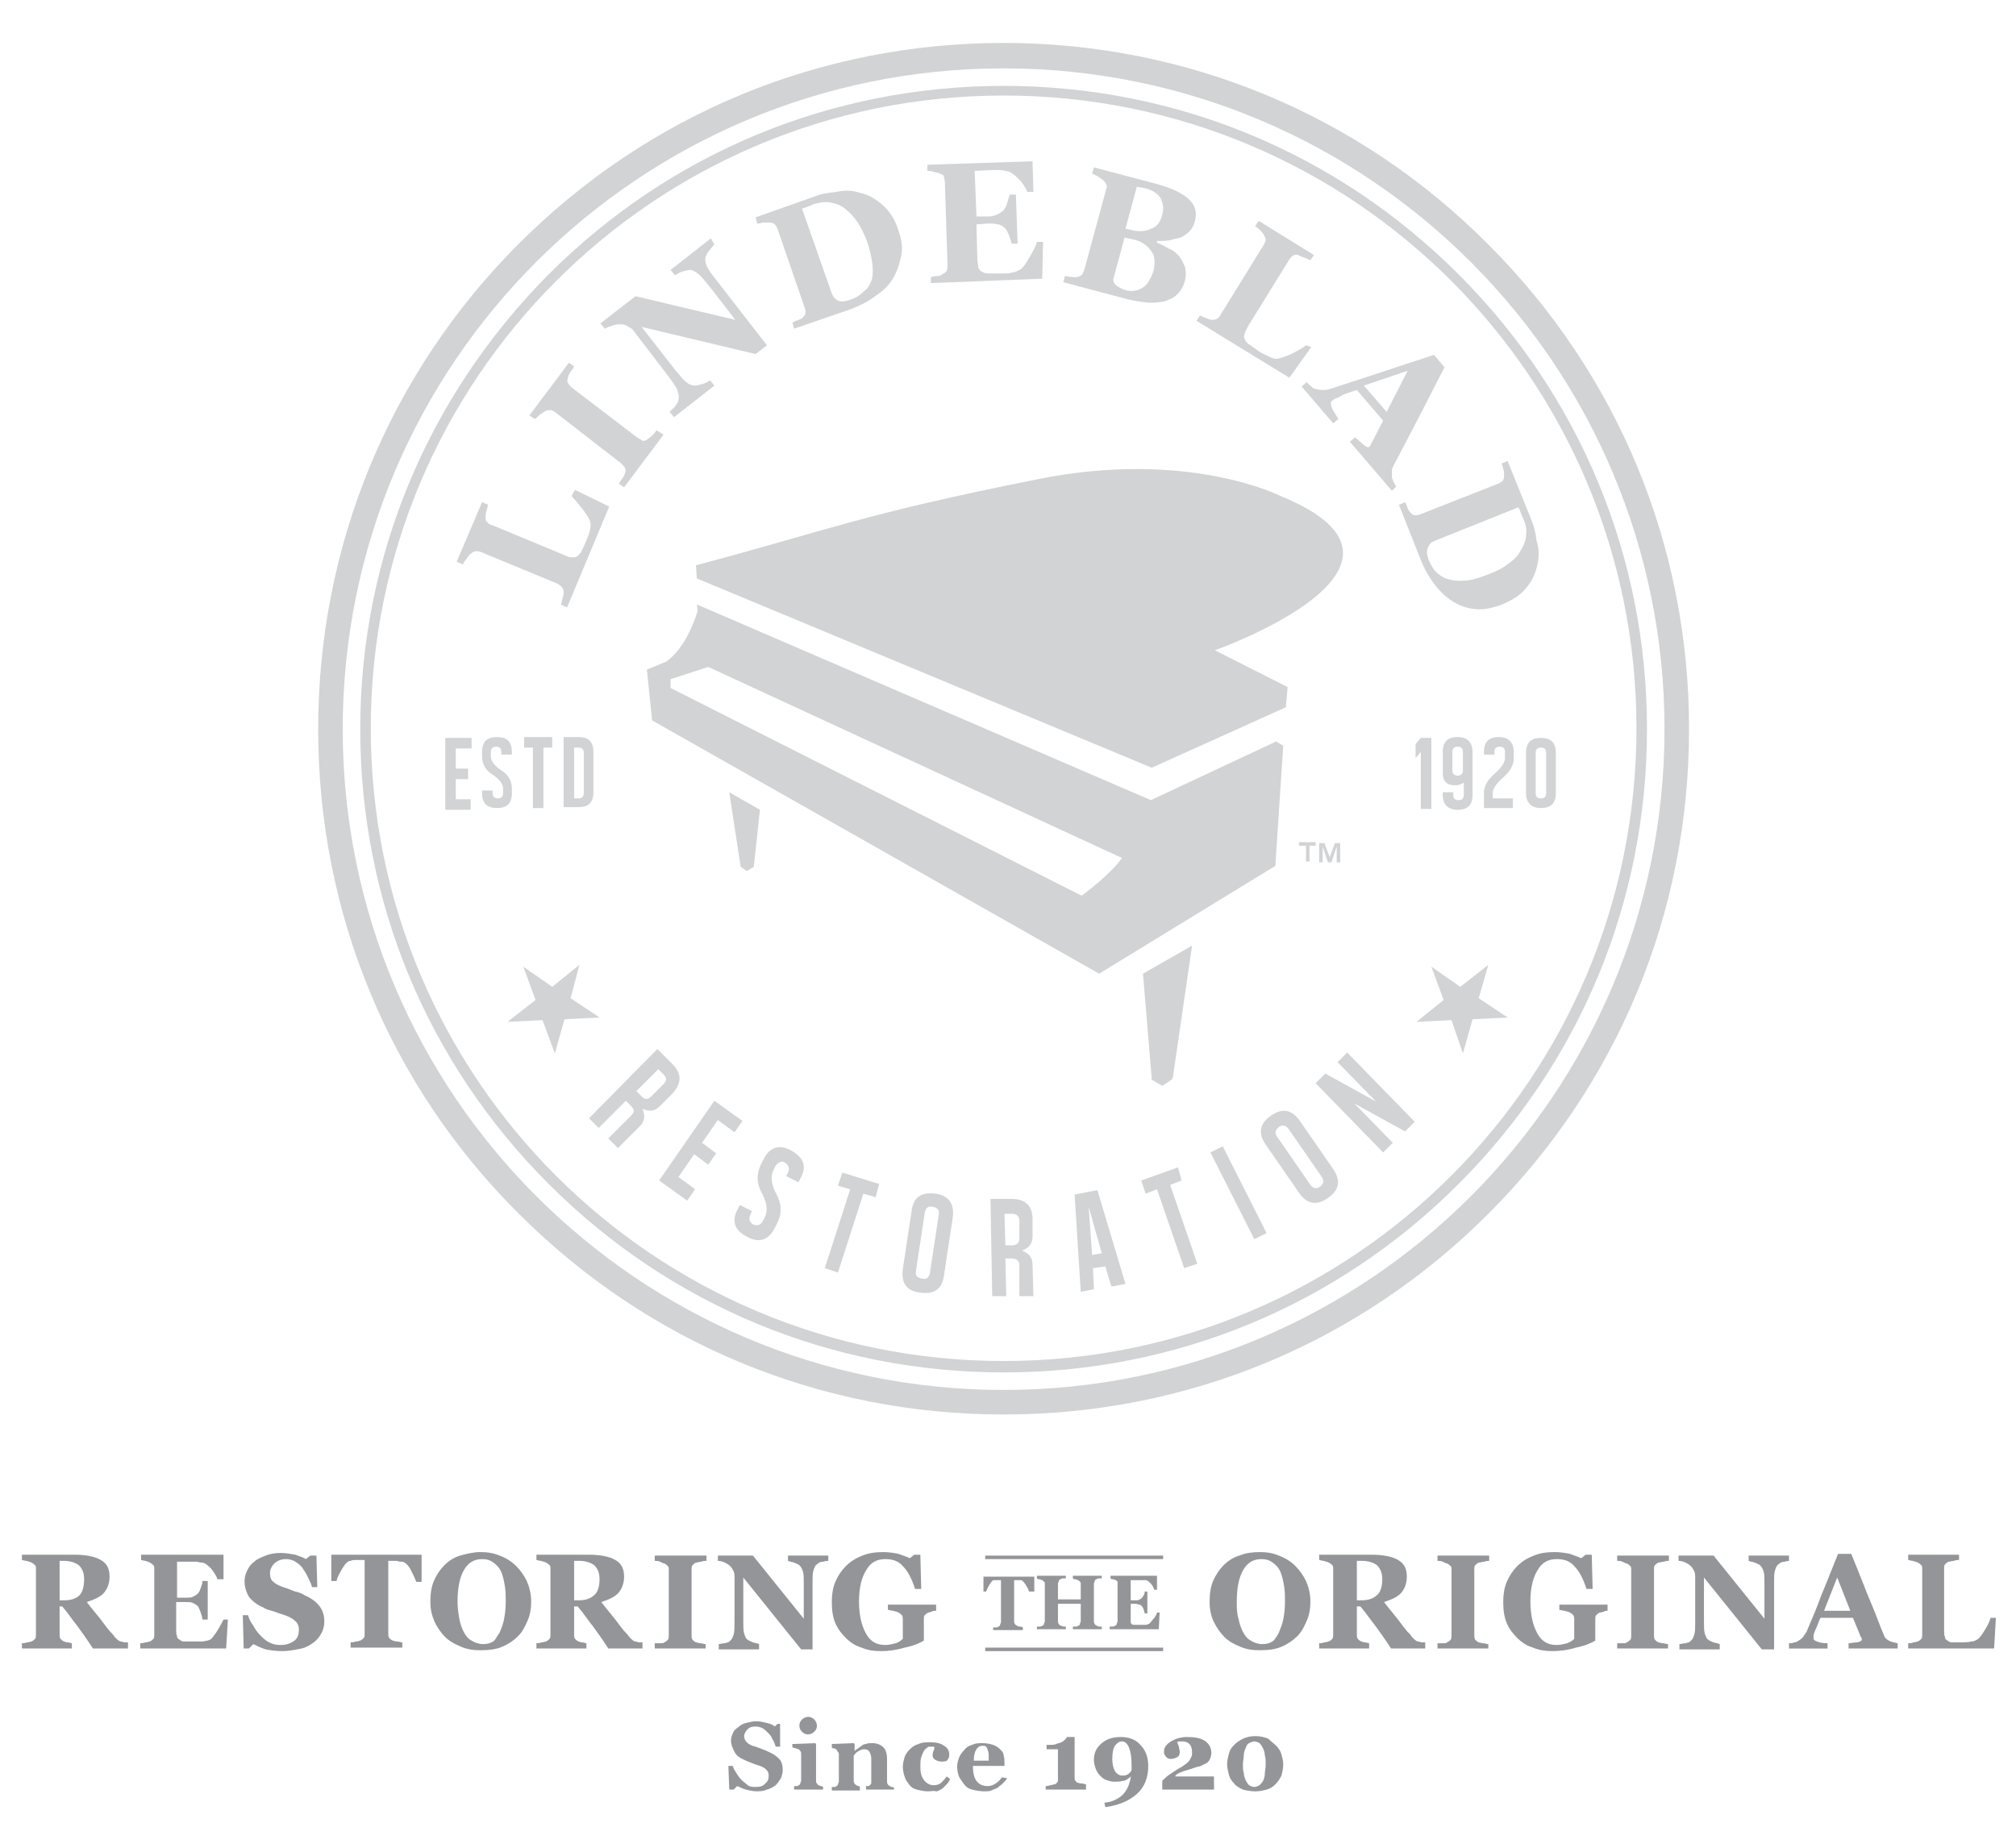 <?xml version="1.0" encoding="utf-8"?>
<!-- Generator: Adobe Illustrator 16.0.0, SVG Export Plug-In . SVG Version: 6.00 Build 0)  -->
<!DOCTYPE svg PUBLIC "-//W3C//DTD SVG 1.1//EN" "http://www.w3.org/Graphics/SVG/1.1/DTD/svg11.dtd">
<svg version="1.1" id="Layer_1" xmlns="http://www.w3.org/2000/svg" xmlns:xlink="http://www.w3.org/1999/xlink" x="0px" y="0px"
	 width="230px" height="208px" viewBox="0 0 230 208" style="enable-background:new 0 0 230 208;" xml:space="preserve">
<style type="text/css">
<![CDATA[
	.st0{fill:#939598;}
	.st1{fill:#D1D3D4;}
	.st2{fill-rule:evenodd;clip-rule:evenodd;fill:#D1D3D4;}
]]>
</style>
<g>
	<g>
		<g>
			<path class="st0" d="M86.4,204.4c-0.5,0-0.9-0.1-1.3-0.2c-0.4-0.1-0.7-0.3-1-0.4l-0.4,0.4h-0.5l-0.1-2.7h0.5
				c0.1,0.3,0.2,0.5,0.4,0.8c0.2,0.3,0.3,0.5,0.6,0.8c0.2,0.2,0.5,0.4,0.7,0.6c0.3,0.2,0.6,0.2,0.9,0.2c0.5,0,0.9-0.1,1.1-0.4
				c0.3-0.2,0.4-0.5,0.4-0.9c0-0.3-0.1-0.5-0.3-0.7c-0.2-0.2-0.6-0.4-1-0.5c-0.3-0.1-0.6-0.2-0.8-0.3c-0.3-0.1-0.5-0.2-0.7-0.3
				c-0.5-0.2-0.9-0.5-1.1-0.9c-0.2-0.4-0.4-0.8-0.4-1.3c0-0.3,0.1-0.6,0.2-0.8c0.1-0.3,0.3-0.5,0.6-0.7c0.2-0.2,0.5-0.4,0.9-0.5
				c0.4-0.1,0.8-0.2,1.2-0.2c0.4,0,0.8,0.1,1.2,0.2c0.4,0.1,0.7,0.2,0.9,0.4l0.3-0.3H89l0,2.6h-0.5c-0.1-0.3-0.2-0.6-0.4-0.9
				c-0.1-0.3-0.3-0.5-0.5-0.7c-0.2-0.2-0.4-0.4-0.6-0.5c-0.2-0.1-0.5-0.2-0.8-0.2c-0.4,0-0.7,0.1-0.9,0.3c-0.2,0.2-0.4,0.5-0.4,0.8
				c0,0.3,0.1,0.5,0.3,0.7c0.2,0.2,0.5,0.4,1,0.5c0.3,0.1,0.5,0.2,0.8,0.3c0.3,0.1,0.5,0.2,0.7,0.3c0.5,0.2,0.9,0.5,1.2,0.8
				c0.3,0.3,0.4,0.8,0.4,1.3c0,0.3-0.1,0.6-0.2,0.9c-0.2,0.3-0.4,0.6-0.6,0.8c-0.3,0.2-0.6,0.4-1,0.5
				C87.3,204.3,86.9,204.4,86.4,204.4z"/>
			<path class="st0" d="M94,204.2h-3.4v-0.4c0.1,0,0.2,0,0.3,0c0.1,0,0.2,0,0.2-0.1c0.1,0,0.2-0.1,0.2-0.2c0-0.1,0.1-0.2,0.1-0.3
				v-3.1c0-0.1,0-0.2-0.1-0.3c-0.1-0.1-0.1-0.2-0.2-0.2c-0.1,0-0.2-0.1-0.3-0.1c-0.1,0-0.2-0.1-0.4-0.1V199l2.6-0.1l0.1,0.1v4.2
				c0,0.1,0,0.2,0.1,0.3c0.1,0.1,0.1,0.2,0.2,0.2c0.1,0,0.1,0.1,0.2,0.1c0.1,0,0.2,0,0.3,0.1V204.2z M93.2,196.9
				c0,0.3-0.1,0.5-0.3,0.7c-0.2,0.2-0.5,0.3-0.7,0.3c-0.3,0-0.5-0.1-0.7-0.3c-0.2-0.2-0.3-0.4-0.3-0.7c0-0.3,0.1-0.5,0.3-0.7
				c0.2-0.2,0.5-0.3,0.7-0.3c0.3,0,0.5,0.1,0.7,0.3C93.1,196.4,93.2,196.7,93.2,196.9z"/>
			<path class="st0" d="M102,204.2h-3.2v-0.4c0.1,0,0.1,0,0.2,0c0.1,0,0.2,0,0.2-0.1c0.1,0,0.1-0.1,0.2-0.2c0-0.1,0-0.2,0-0.3v-2.5
				c0-0.4-0.1-0.6-0.2-0.8c-0.1-0.2-0.3-0.3-0.6-0.3c-0.1,0-0.3,0-0.4,0.1c-0.1,0-0.2,0.1-0.4,0.2c-0.1,0.1-0.2,0.1-0.2,0.2
				c-0.1,0.1-0.1,0.1-0.2,0.2v2.9c0,0.1,0,0.2,0.1,0.3c0,0.1,0.1,0.1,0.2,0.2c0.1,0,0.1,0.1,0.2,0.1c0.1,0,0.2,0,0.2,0.1v0.4h-3.2
				v-0.4c0.1,0,0.2,0,0.3,0c0.1,0,0.2,0,0.2-0.1c0.1,0,0.2-0.1,0.2-0.2c0-0.1,0.1-0.2,0.1-0.3v-3.1c0-0.1,0-0.2-0.1-0.3
				c-0.1-0.1-0.1-0.2-0.2-0.3c-0.1,0-0.1-0.1-0.2-0.1c-0.1,0-0.2,0-0.3-0.1V199l2.5-0.1l0.1,0.1v0.8h0c0.1-0.1,0.2-0.2,0.4-0.3
				c0.1-0.1,0.3-0.2,0.4-0.3c0.1-0.1,0.3-0.2,0.5-0.2c0.2-0.1,0.4-0.1,0.7-0.1c0.6,0,1,0.2,1.3,0.5c0.3,0.3,0.4,0.8,0.4,1.3v2.6
				c0,0.1,0,0.2,0.1,0.3c0,0.1,0.1,0.1,0.2,0.2c0.1,0,0.1,0.1,0.2,0.1c0.1,0,0.2,0,0.3,0.1V204.2z"/>
			<path class="st0" d="M105.9,204.4c-0.5,0-0.9-0.1-1.3-0.2c-0.4-0.1-0.7-0.3-0.9-0.6c-0.2-0.3-0.4-0.5-0.5-0.9
				c-0.1-0.3-0.2-0.7-0.2-1.1c0-0.4,0.1-0.7,0.2-1.1c0.1-0.3,0.3-0.6,0.6-0.9c0.3-0.3,0.6-0.5,1-0.6c0.4-0.2,0.8-0.2,1.3-0.2
				c0.7,0,1.2,0.1,1.6,0.4c0.4,0.2,0.6,0.6,0.6,1c0,0.3-0.1,0.5-0.2,0.6c-0.1,0.2-0.4,0.2-0.7,0.2c-0.3,0-0.5-0.1-0.7-0.2
				c-0.2-0.1-0.3-0.3-0.3-0.5c0-0.2,0-0.3,0.1-0.5c0.1-0.2,0.1-0.3,0.1-0.4c0-0.1-0.1-0.1-0.1-0.1c-0.1,0-0.2,0-0.3,0
				c-0.2,0-0.3,0-0.4,0.1c-0.1,0.1-0.3,0.2-0.4,0.4c-0.1,0.2-0.2,0.4-0.3,0.7c-0.1,0.3-0.1,0.7-0.1,1.1c0,0.6,0.1,1.1,0.4,1.5
				c0.3,0.4,0.7,0.6,1.1,0.6c0.4,0,0.7-0.1,0.9-0.3c0.2-0.2,0.4-0.4,0.6-0.7l0.4,0.3c-0.1,0.2-0.2,0.4-0.4,0.6
				c-0.2,0.2-0.3,0.3-0.5,0.5c-0.2,0.1-0.5,0.3-0.7,0.3C106.5,204.3,106.3,204.4,105.9,204.4z"/>
			<path class="st0" d="M114.9,202.9c-0.1,0.2-0.3,0.4-0.5,0.6c-0.2,0.2-0.4,0.3-0.6,0.5c-0.2,0.1-0.5,0.2-0.7,0.3
				c-0.2,0.1-0.5,0.1-0.8,0.1c-0.5,0-1-0.1-1.4-0.2c-0.4-0.1-0.7-0.3-0.9-0.6c-0.2-0.3-0.4-0.5-0.6-0.9c-0.1-0.3-0.2-0.7-0.2-1.1
				c0-0.4,0.1-0.7,0.2-1s0.3-0.6,0.6-0.9c0.2-0.3,0.5-0.5,0.9-0.6c0.4-0.2,0.8-0.2,1.2-0.2c0.5,0,0.9,0.1,1.2,0.2
				c0.3,0.1,0.6,0.3,0.8,0.5c0.2,0.2,0.4,0.4,0.4,0.7c0.1,0.3,0.1,0.6,0.1,0.9v0.3h-3.6c0,0.7,0.1,1.3,0.4,1.7
				c0.3,0.4,0.7,0.6,1.3,0.6c0.3,0,0.6-0.1,0.9-0.3c0.3-0.2,0.5-0.4,0.7-0.7L114.9,202.9z M112.8,200.9c0-0.2,0-0.4,0-0.7
				c0-0.2-0.1-0.4-0.1-0.5c-0.1-0.2-0.1-0.3-0.2-0.4c-0.1-0.1-0.2-0.1-0.4-0.1c-0.3,0-0.5,0.1-0.7,0.4c-0.2,0.3-0.3,0.7-0.3,1.3
				L112.8,200.9z"/>
			<path class="st0" d="M123.7,204.2h-4.4v-0.4c0.1,0,0.3,0,0.5-0.1c0.2,0,0.4-0.1,0.5-0.1c0.1,0,0.2-0.1,0.3-0.2
				c0.1-0.1,0.1-0.2,0.1-0.4v-3.4h-1.3v-0.5h0.3c0.3,0,0.6,0,0.8-0.1c0.2-0.1,0.4-0.1,0.6-0.2c0.2-0.1,0.3-0.2,0.4-0.3
				c0.1-0.1,0.2-0.2,0.2-0.3h0.9c0,0.2,0,0.5,0,0.8c0,0.3,0,0.6,0,0.8v3.1c0,0.1,0,0.2,0.1,0.3c0.1,0.1,0.1,0.2,0.2,0.2
				c0.1,0,0.2,0.1,0.5,0.1c0.2,0,0.4,0.1,0.5,0.1V204.2z"/>
			<path class="st0" d="M131,201.5c0,1.3-0.4,2.4-1.3,3.2c-0.9,0.8-2.1,1.3-3.6,1.5l-0.1-0.5l0.6-0.1c0.4-0.1,0.8-0.3,1.1-0.5
				c0.3-0.2,0.5-0.4,0.7-0.7c0.2-0.3,0.3-0.5,0.4-0.8c0.1-0.3,0.2-0.6,0.2-0.9c-0.3,0.3-0.6,0.5-0.9,0.5c-0.3,0.1-0.6,0.1-1,0.1
				c-0.3,0-0.6-0.1-0.9-0.2s-0.5-0.3-0.7-0.5c-0.2-0.2-0.4-0.5-0.5-0.8c-0.1-0.3-0.2-0.6-0.2-1c0-0.8,0.3-1.4,0.9-1.9
				c0.6-0.5,1.3-0.7,2.2-0.7c0.9,0,1.7,0.3,2.2,0.9C130.7,199.7,131,200.5,131,201.5z M129.1,201.8c0,0,0-0.1,0-0.2
				c0-0.1,0-0.1,0-0.2c0-0.9-0.1-1.5-0.3-2c-0.2-0.5-0.5-0.7-0.8-0.7c-0.3,0-0.6,0.2-0.8,0.5s-0.3,0.8-0.3,1.5c0,0.6,0.1,1,0.3,1.4
				c0.2,0.3,0.5,0.5,0.8,0.5c0.2,0,0.4,0,0.6-0.1c0.2-0.1,0.3-0.2,0.5-0.5c0,0,0,0,0-0.1C129.1,201.9,129.1,201.9,129.1,201.8z"/>
			<path class="st0" d="M138.4,204.2h-5.8v-1c0.3-0.3,0.5-0.5,0.8-0.7c0.3-0.2,0.6-0.4,0.9-0.6c0.3-0.2,0.6-0.3,0.8-0.5
				c0.2-0.1,0.4-0.3,0.5-0.4c0.1-0.1,0.2-0.3,0.3-0.5c0.1-0.2,0.1-0.3,0.1-0.5c0-0.5-0.1-0.8-0.3-1c-0.2-0.2-0.5-0.3-0.8-0.3
				c-0.1,0-0.2,0-0.3,0c-0.1,0-0.2,0-0.3,0.1c0.1,0.2,0.1,0.3,0.2,0.5c0,0.2,0.1,0.4,0.1,0.6c0,0.3-0.1,0.5-0.3,0.6
				c-0.2,0.1-0.4,0.2-0.7,0.2c-0.3,0-0.5-0.1-0.6-0.3c-0.2-0.2-0.2-0.4-0.2-0.6c0-0.4,0.3-0.8,0.8-1.1c0.5-0.3,1.1-0.5,1.8-0.5
				c0.8,0,1.5,0.1,2,0.4c0.5,0.3,0.8,0.8,0.8,1.4c0,0.3-0.1,0.6-0.2,0.8c-0.1,0.2-0.3,0.4-0.6,0.5c-0.2,0.1-0.5,0.3-0.8,0.3
				c-0.3,0.1-0.6,0.2-0.9,0.3c-0.4,0.1-0.7,0.2-0.9,0.3c-0.3,0.1-0.5,0.2-0.7,0.4v0.1h4.4V204.2z"/>
			<path class="st0" d="M145.6,199.2c0.3,0.3,0.5,0.6,0.6,1c0.1,0.4,0.2,0.7,0.2,1.1c0,0.5-0.1,0.9-0.2,1.3c-0.2,0.4-0.4,0.7-0.7,1
				c-0.3,0.3-0.6,0.5-1,0.6c-0.4,0.1-0.8,0.2-1.3,0.2c-0.5,0-1-0.1-1.4-0.2c-0.4-0.2-0.8-0.4-1-0.7c-0.3-0.3-0.5-0.6-0.6-1
				c-0.1-0.4-0.2-0.8-0.2-1.2c0-0.4,0.1-0.8,0.2-1.2c0.1-0.4,0.3-0.7,0.6-1c0.3-0.3,0.6-0.5,1-0.7c0.4-0.2,0.9-0.3,1.4-0.3
				c0.6,0,1,0.1,1.5,0.3C145,198.7,145.3,198.9,145.6,199.2z M144.1,203.2c0.1-0.2,0.2-0.5,0.2-0.8c0-0.3,0.1-0.6,0.1-1.1
				c0-0.4,0-0.7-0.1-1c0-0.3-0.1-0.6-0.2-0.8c-0.1-0.2-0.2-0.4-0.4-0.6c-0.2-0.1-0.4-0.2-0.6-0.2c-0.2,0-0.4,0.1-0.6,0.2
				c-0.2,0.1-0.3,0.3-0.4,0.6c-0.1,0.2-0.2,0.5-0.2,0.8c0,0.3-0.1,0.7-0.1,1c0,0.4,0,0.7,0.1,1c0,0.3,0.1,0.5,0.2,0.8
				c0.1,0.2,0.2,0.4,0.4,0.6c0.2,0.1,0.4,0.2,0.6,0.2c0.2,0,0.4-0.1,0.6-0.2C143.8,203.6,144,203.4,144.1,203.2z"/>
		</g>
	</g>
	<g>
		<g>
			<g>
				<path class="st0" d="M14.7,188.1h-4.1c-0.7-1.1-1.3-1.9-1.8-2.6c-0.5-0.6-1-1.4-1.7-2.2H6.8v3.2c0,0.2,0,0.3,0.1,0.5
					c0.1,0.1,0.2,0.2,0.4,0.3c0.1,0,0.2,0.1,0.4,0.1c0.2,0,0.4,0.1,0.5,0.1v0.6H2.5v-0.6c0.1,0,0.3,0,0.6-0.1c0.2,0,0.4-0.1,0.5-0.1
					c0.2-0.1,0.3-0.2,0.4-0.3c0.1-0.1,0.1-0.3,0.1-0.5v-7.5c0-0.2,0-0.3-0.1-0.4c-0.1-0.1-0.2-0.2-0.4-0.3c-0.2-0.1-0.3-0.1-0.6-0.2
					c-0.2,0-0.4-0.1-0.5-0.1v-0.6h6c1.3,0,2.3,0.2,3,0.6c0.7,0.4,1,1,1,1.9c0,0.7-0.2,1.3-0.6,1.8c-0.4,0.5-1.1,0.8-2,1.1
					c0.3,0.4,0.7,0.9,1.2,1.5c0.5,0.6,0.9,1.2,1.4,1.8c0.2,0.2,0.4,0.4,0.6,0.7c0.3,0.3,0.5,0.5,0.7,0.5c0.1,0,0.3,0.1,0.4,0.1
					c0.2,0,0.3,0,0.4,0V188.1z M9.6,180.2c0-0.7-0.2-1.2-0.6-1.6c-0.4-0.3-1-0.5-1.7-0.5H6.8v4.5h0.6c0.7,0,1.3-0.2,1.7-0.6
					C9.4,181.7,9.6,181,9.6,180.2z"/>
				<path class="st0" d="M25.4,180.2h-0.6c-0.1-0.4-0.4-0.8-0.7-1.2c-0.4-0.4-0.7-0.7-1.1-0.7c-0.2,0-0.4-0.1-0.6-0.1
					c-0.3,0-0.5,0-0.7,0h-1.5v4.1h1.1c0.3,0,0.5,0,0.7-0.1c0.2-0.1,0.4-0.2,0.6-0.4c0.1-0.1,0.2-0.3,0.3-0.6
					c0.1-0.3,0.2-0.5,0.2-0.8h0.6v4.4h-0.6c0-0.2-0.1-0.5-0.2-0.8c-0.1-0.3-0.2-0.5-0.3-0.7c-0.2-0.2-0.4-0.3-0.6-0.4
					c-0.2-0.1-0.5-0.1-0.8-0.1h-1.1v3.1c0,0.3,0,0.6,0.1,0.8c0,0.2,0.1,0.3,0.3,0.4c0.1,0.1,0.3,0.2,0.5,0.2c0.2,0,0.5,0,0.9,0
					c0.2,0,0.4,0,0.6,0c0.2,0,0.5,0,0.6,0c0.2,0,0.4-0.1,0.6-0.1c0.2-0.1,0.3-0.1,0.4-0.2c0.2-0.2,0.5-0.6,0.8-1.1
					c0.3-0.5,0.5-0.9,0.6-1.1h0.5l-0.2,3.3H16v-0.6c0.1,0,0.3,0,0.6-0.1c0.2,0,0.4-0.1,0.5-0.1c0.2-0.1,0.3-0.2,0.4-0.3
					c0.1-0.1,0.1-0.3,0.1-0.5v-7.5c0-0.2,0-0.3-0.1-0.4c-0.1-0.1-0.2-0.2-0.4-0.3c-0.1-0.1-0.3-0.1-0.5-0.2c-0.2,0-0.4-0.1-0.5-0.1
					v-0.6h9.4V180.2z"/>
				<path class="st0" d="M32.1,188.4c-0.6,0-1.3-0.1-1.8-0.2c-0.6-0.2-1-0.4-1.4-0.6l-0.5,0.5h-0.6l-0.1-3.8h0.6
					c0.1,0.4,0.3,0.8,0.6,1.2c0.2,0.4,0.5,0.8,0.8,1.1c0.3,0.3,0.6,0.6,1,0.8s0.8,0.3,1.3,0.3c0.7,0,1.2-0.2,1.6-0.5
					c0.4-0.3,0.5-0.8,0.5-1.3c0-0.4-0.2-0.8-0.5-1c-0.3-0.3-0.8-0.5-1.4-0.7c-0.4-0.1-0.8-0.3-1.2-0.4c-0.4-0.1-0.7-0.2-1-0.4
					c-0.7-0.3-1.2-0.7-1.6-1.2c-0.3-0.5-0.5-1.1-0.5-1.8c0-0.4,0.1-0.8,0.3-1.2c0.2-0.4,0.4-0.7,0.8-1c0.3-0.3,0.8-0.5,1.3-0.7
					s1.1-0.3,1.7-0.3c0.6,0,1.1,0.1,1.7,0.2c0.5,0.2,0.9,0.3,1.2,0.5l0.5-0.4h0.7l0.1,3.6h-0.6c-0.1-0.4-0.3-0.8-0.5-1.2
					c-0.2-0.4-0.4-0.7-0.6-1c-0.2-0.3-0.5-0.5-0.8-0.7c-0.3-0.2-0.7-0.3-1.1-0.3c-0.5,0-1,0.2-1.3,0.5c-0.3,0.3-0.5,0.7-0.5,1.1
					c0,0.4,0.1,0.8,0.4,1c0.3,0.3,0.8,0.5,1.4,0.7c0.4,0.1,0.7,0.3,1.1,0.4c0.4,0.1,0.7,0.2,1,0.4c0.7,0.3,1.3,0.7,1.7,1.2
					c0.4,0.5,0.6,1.1,0.6,1.8c0,0.5-0.1,0.9-0.3,1.3c-0.2,0.4-0.5,0.8-0.9,1.1c-0.4,0.3-0.9,0.6-1.4,0.7
					C33.5,188.3,32.8,188.4,32.1,188.4z"/>
				<path class="st0" d="M48.1,180.5h-0.6c-0.2-0.5-0.4-0.9-0.7-1.5c-0.3-0.5-0.7-0.8-0.9-0.8c-0.2,0-0.4,0-0.6-0.1
					c-0.2,0-0.4,0-0.6,0h-0.4v8.3c0,0.2,0,0.3,0.1,0.5c0.1,0.1,0.2,0.2,0.4,0.3c0.1,0,0.3,0.1,0.5,0.1c0.2,0,0.4,0.1,0.6,0.1v0.6H40
					v-0.6c0.1,0,0.3,0,0.6-0.1c0.3,0,0.4-0.1,0.5-0.1c0.2-0.1,0.3-0.2,0.4-0.3c0.1-0.1,0.1-0.3,0.1-0.5v-8.4h-0.4
					c-0.2,0-0.4,0-0.6,0c-0.2,0-0.4,0-0.6,0.1c-0.3,0-0.6,0.3-0.9,0.8c-0.3,0.5-0.6,1-0.7,1.5h-0.6v-3h10.3V180.5z"/>
				<path class="st0" d="M58.9,178.7c0.5,0.5,0.9,1.1,1.2,1.7c0.3,0.7,0.5,1.5,0.5,2.3c0,0.8-0.1,1.5-0.4,2.2
					c-0.3,0.7-0.6,1.3-1.1,1.8c-0.5,0.5-1.1,0.9-1.8,1.2c-0.7,0.3-1.5,0.4-2.5,0.4c-0.8,0-1.5-0.1-2.2-0.4c-0.7-0.3-1.3-0.6-1.8-1.1
					c-0.5-0.5-0.9-1.1-1.2-1.7c-0.3-0.7-0.5-1.4-0.5-2.3c0-0.9,0.1-1.7,0.4-2.4c0.3-0.7,0.7-1.3,1.2-1.8c0.5-0.5,1.1-0.9,1.8-1.1
					s1.5-0.4,2.3-0.4c0.8,0,1.5,0.1,2.2,0.4C57.8,177.8,58.4,178.2,58.9,178.7z M57,186.3c0.2-0.5,0.4-1,0.5-1.5
					c0.1-0.6,0.2-1.2,0.2-2c0-0.6,0-1.2-0.1-1.8s-0.2-1.1-0.4-1.6c-0.2-0.5-0.5-0.8-0.9-1.1c-0.4-0.3-0.8-0.4-1.3-0.4
					c-0.9,0-1.6,0.4-2.1,1.3c-0.5,0.9-0.7,2.1-0.7,3.6c0,0.7,0.1,1.3,0.2,1.9c0.1,0.6,0.3,1.1,0.5,1.5c0.2,0.4,0.5,0.8,0.9,1
					c0.3,0.2,0.8,0.4,1.3,0.4c0.5,0,0.9-0.1,1.3-0.4C56.5,187.1,56.7,186.7,57,186.3z"/>
				<path class="st0" d="M73.5,188.1h-4.1c-0.7-1.1-1.3-1.9-1.8-2.6c-0.5-0.6-1-1.4-1.7-2.2h-0.4v3.2c0,0.2,0,0.3,0.1,0.5
					c0.1,0.1,0.2,0.2,0.4,0.3c0.1,0,0.2,0.1,0.4,0.1c0.2,0,0.4,0.1,0.5,0.1v0.6h-5.7v-0.6c0.1,0,0.3,0,0.6-0.1
					c0.2,0,0.4-0.1,0.5-0.1c0.2-0.1,0.3-0.2,0.4-0.3c0.1-0.1,0.1-0.3,0.1-0.5v-7.5c0-0.2,0-0.3-0.1-0.4c-0.1-0.1-0.2-0.2-0.4-0.3
					c-0.2-0.1-0.3-0.1-0.6-0.2c-0.2,0-0.4-0.1-0.5-0.1v-0.6h6c1.3,0,2.3,0.2,3,0.6c0.7,0.4,1,1,1,1.9c0,0.7-0.2,1.3-0.6,1.8
					c-0.4,0.5-1.1,0.8-2,1.1c0.3,0.4,0.7,0.9,1.2,1.5c0.5,0.6,0.9,1.2,1.4,1.8c0.2,0.2,0.4,0.4,0.6,0.7c0.3,0.3,0.5,0.5,0.7,0.5
					c0.1,0,0.3,0.1,0.4,0.1c0.2,0,0.3,0,0.4,0V188.1z M68.4,180.2c0-0.7-0.2-1.2-0.6-1.6c-0.4-0.3-1-0.5-1.7-0.5h-0.6v4.5h0.6
					c0.7,0,1.3-0.2,1.7-0.6C68.2,181.7,68.4,181,68.4,180.2z"/>
				<path class="st0" d="M80.6,188.1h-5.9v-0.6c0.1,0,0.3,0,0.6,0c0.3,0,0.4,0,0.5-0.1c0.2-0.1,0.3-0.2,0.4-0.3
					c0.1-0.1,0.1-0.3,0.1-0.5v-7.5c0-0.2,0-0.3-0.1-0.4c-0.1-0.1-0.2-0.2-0.4-0.3c-0.1,0-0.3-0.1-0.5-0.2c-0.2-0.1-0.4-0.1-0.6-0.1
					v-0.6h5.9v0.6c-0.2,0-0.3,0-0.6,0.1c-0.2,0-0.4,0.1-0.6,0.1c-0.2,0.1-0.3,0.2-0.4,0.3c-0.1,0.1-0.1,0.3-0.1,0.5v7.5
					c0,0.2,0,0.3,0.1,0.5c0.1,0.1,0.2,0.2,0.4,0.3c0.1,0,0.3,0.1,0.5,0.1c0.2,0,0.4,0.1,0.6,0.1V188.1z"/>
				<path class="st0" d="M94.5,178.1c-0.1,0-0.3,0-0.6,0.1c-0.3,0-0.5,0.1-0.7,0.3c-0.2,0.1-0.3,0.4-0.4,0.7
					c-0.1,0.3-0.1,0.8-0.1,1.4v7.6h-1.3l-6.6-8.2v5c0,0.6,0,1.1,0.1,1.4c0.1,0.3,0.2,0.6,0.4,0.7c0.1,0.1,0.4,0.2,0.6,0.3
					c0.3,0.1,0.5,0.1,0.7,0.2v0.6H82v-0.6c0.2,0,0.4-0.1,0.7-0.1c0.3-0.1,0.5-0.1,0.6-0.3c0.2-0.1,0.3-0.4,0.4-0.7
					c0.1-0.3,0.1-0.8,0.1-1.5v-5c0-0.2,0-0.5-0.1-0.7c-0.1-0.2-0.2-0.4-0.4-0.6c-0.2-0.2-0.4-0.3-0.6-0.4s-0.5-0.2-0.8-0.2v-0.6h4
					l5.8,7.2v-4c0-0.6,0-1.1-0.1-1.4c-0.1-0.3-0.2-0.5-0.4-0.7c-0.1-0.1-0.4-0.2-0.6-0.3c-0.3-0.1-0.5-0.1-0.7-0.2v-0.6h4.6V178.1z"
					/>
				<path class="st0" d="M106.7,183.8c-0.2,0-0.3,0-0.4,0.1c-0.1,0-0.3,0.1-0.4,0.1c-0.2,0.1-0.3,0.2-0.4,0.3
					c-0.1,0.1-0.1,0.3-0.1,0.5v1.2c0,0.2,0,0.4,0,0.6c0,0.2,0,0.3,0,0.6c-0.5,0.3-1.2,0.6-2.2,0.8c-1,0.3-1.9,0.4-2.7,0.4
					c-0.8,0-1.5-0.1-2.2-0.4c-0.7-0.2-1.3-0.6-1.8-1.1c-0.5-0.5-0.9-1-1.2-1.7c-0.3-0.7-0.4-1.5-0.4-2.4c0-0.8,0.1-1.6,0.4-2.3
					c0.3-0.7,0.7-1.3,1.2-1.8c0.5-0.5,1.1-0.9,1.9-1.2c0.7-0.3,1.5-0.4,2.4-0.4c0.6,0,1.2,0.1,1.7,0.2c0.5,0.2,0.9,0.3,1.3,0.5
					l0.5-0.4h0.7l0.1,3.9h-0.7c-0.4-1.2-0.8-2-1.4-2.6c-0.5-0.6-1.2-0.8-2-0.8c-1,0-1.7,0.4-2.2,1.3c-0.5,0.8-0.8,2-0.8,3.5
					c0,1.6,0.3,2.8,0.8,3.7c0.5,0.9,1.2,1.3,2.2,1.3c0.4,0,0.8-0.1,1.2-0.2c0.3-0.1,0.6-0.3,0.8-0.5v-2.2c0-0.2,0-0.3-0.1-0.5
					c-0.1-0.1-0.2-0.2-0.4-0.3c-0.1-0.1-0.3-0.1-0.6-0.2c-0.2,0-0.4-0.1-0.6-0.1v-0.6h5.5V183.8z"/>
				<path class="st0" d="M117.7,181.6h-0.3c-0.1-0.3-0.2-0.5-0.4-0.8c-0.2-0.3-0.4-0.5-0.5-0.5c-0.1,0-0.2,0-0.3,0
					c-0.1,0-0.2,0-0.3,0h-0.2v4.7c0,0.1,0,0.2,0.1,0.3c0,0.1,0.1,0.1,0.2,0.2c0.1,0,0.2,0.1,0.3,0.1c0.1,0,0.3,0,0.4,0.1v0.3h-3.4
					v-0.3c0.1,0,0.2,0,0.3,0c0.1,0,0.2,0,0.3-0.1c0.1,0,0.2-0.1,0.2-0.2c0-0.1,0.1-0.2,0.1-0.3v-4.8h-0.2c-0.1,0-0.2,0-0.3,0
					s-0.2,0-0.3,0c-0.2,0-0.3,0.2-0.5,0.5c-0.2,0.3-0.3,0.6-0.4,0.8h-0.3v-1.7h5.8V181.6z"/>
				<path class="st0" d="M125.7,185.9h-3.3v-0.3c0.1,0,0.2,0,0.3,0c0.1,0,0.2,0,0.3-0.1c0.1,0,0.2-0.1,0.2-0.2
					c0-0.1,0.1-0.2,0.1-0.3V183h-2.6v2c0,0.1,0,0.2,0.1,0.3c0,0.1,0.1,0.1,0.2,0.2c0.1,0,0.1,0,0.3,0.1c0.1,0,0.2,0,0.3,0v0.3h-3.3
					v-0.3c0.1,0,0.2,0,0.3,0c0.1,0,0.2,0,0.3-0.1c0.1,0,0.2-0.1,0.2-0.2c0-0.1,0.1-0.2,0.1-0.3v-4.3c0-0.1,0-0.2-0.1-0.2
					c0-0.1-0.1-0.1-0.2-0.2c-0.1,0-0.2-0.1-0.3-0.1c-0.1,0-0.2,0-0.3-0.1v-0.3h3.3v0.3c-0.1,0-0.2,0-0.3,0c-0.1,0-0.2,0-0.3,0.1
					c-0.1,0-0.2,0.1-0.2,0.2c0,0.1-0.1,0.2-0.1,0.3v1.8h2.6v-1.8c0-0.1,0-0.2-0.1-0.2c0-0.1-0.1-0.1-0.2-0.2c-0.1,0-0.2-0.1-0.3-0.1
					c-0.1,0-0.2,0-0.3-0.1v-0.3h3.3v0.3c-0.1,0-0.2,0-0.3,0c-0.1,0-0.2,0-0.3,0.1c-0.1,0-0.2,0.1-0.2,0.2c0,0.1-0.1,0.2-0.1,0.3v4.3
					c0,0.1,0,0.2,0.1,0.3c0,0.1,0.1,0.1,0.2,0.2c0.1,0,0.2,0.1,0.3,0.1c0.1,0,0.2,0,0.3,0V185.9z"/>
				<path class="st0" d="M132,181.4h-0.3c-0.1-0.2-0.2-0.5-0.4-0.7c-0.2-0.2-0.4-0.4-0.6-0.4c-0.1,0-0.2,0-0.4,0c-0.2,0-0.3,0-0.4,0
					h-0.9v2.3h0.6c0.2,0,0.3,0,0.4-0.1c0.1,0,0.2-0.1,0.3-0.2c0.1-0.1,0.1-0.2,0.2-0.3c0.1-0.2,0.1-0.3,0.1-0.4h0.3v2.5h-0.3
					c0-0.1-0.1-0.3-0.1-0.4c-0.1-0.2-0.1-0.3-0.2-0.4c-0.1-0.1-0.2-0.2-0.3-0.2c-0.1,0-0.3-0.1-0.4-0.1h-0.6v1.7c0,0.2,0,0.3,0,0.4
					c0,0.1,0.1,0.2,0.1,0.2c0.1,0.1,0.2,0.1,0.3,0.1c0.1,0,0.3,0,0.5,0c0.1,0,0.2,0,0.4,0c0.1,0,0.3,0,0.4,0c0.1,0,0.2,0,0.3-0.1
					c0.1,0,0.2-0.1,0.2-0.1c0.1-0.1,0.3-0.4,0.5-0.6c0.2-0.3,0.3-0.5,0.3-0.6h0.3l-0.1,1.9h-5.6v-0.3c0.1,0,0.2,0,0.3,0
					s0.2,0,0.3-0.1c0.1,0,0.2-0.1,0.2-0.2c0-0.1,0.1-0.2,0.1-0.3v-4.2c0-0.1,0-0.2,0-0.3c0-0.1-0.1-0.1-0.2-0.2
					c-0.1,0-0.2-0.1-0.3-0.1c-0.1,0-0.2,0-0.3-0.1v-0.3h5.3V181.4z"/>
				<path class="st0" d="M147.8,178.7c0.5,0.5,0.9,1.1,1.2,1.7c0.3,0.7,0.5,1.5,0.5,2.3c0,0.8-0.1,1.5-0.4,2.2
					c-0.3,0.7-0.6,1.3-1.1,1.8c-0.5,0.5-1.1,0.9-1.8,1.2c-0.7,0.3-1.5,0.4-2.5,0.4c-0.8,0-1.5-0.1-2.2-0.4c-0.7-0.3-1.3-0.6-1.8-1.1
					c-0.5-0.5-0.9-1.1-1.2-1.7s-0.5-1.4-0.5-2.3c0-0.9,0.1-1.7,0.4-2.4c0.3-0.7,0.7-1.3,1.2-1.8c0.5-0.5,1.1-0.9,1.8-1.1
					c0.7-0.3,1.5-0.4,2.3-0.4c0.8,0,1.5,0.1,2.2,0.4C146.7,177.8,147.3,178.2,147.8,178.7z M145.9,186.3c0.2-0.5,0.4-1,0.5-1.5
					s0.2-1.2,0.2-2c0-0.6,0-1.2-0.1-1.8c-0.1-0.6-0.2-1.1-0.4-1.6c-0.2-0.5-0.5-0.8-0.9-1.1c-0.4-0.3-0.8-0.4-1.3-0.4
					c-0.9,0-1.6,0.4-2.1,1.3c-0.5,0.9-0.7,2.1-0.7,3.6c0,0.7,0,1.3,0.2,1.9c0.1,0.6,0.3,1.1,0.5,1.5c0.2,0.4,0.5,0.8,0.9,1
					c0.3,0.2,0.8,0.4,1.3,0.4c0.5,0,0.9-0.1,1.3-0.4C145.4,187.1,145.7,186.7,145.9,186.3z"/>
				<path class="st0" d="M162.8,188.1h-4.1c-0.7-1.1-1.3-1.9-1.8-2.6c-0.5-0.6-1-1.4-1.7-2.2h-0.4v3.2c0,0.2,0,0.3,0.1,0.5
					c0.1,0.1,0.2,0.2,0.4,0.3c0.1,0,0.2,0.1,0.4,0.1c0.2,0,0.4,0.1,0.5,0.1v0.6h-5.7v-0.6c0.1,0,0.3,0,0.6-0.1
					c0.2,0,0.4-0.1,0.5-0.1c0.2-0.1,0.3-0.2,0.4-0.3c0.1-0.1,0.1-0.3,0.1-0.5v-7.5c0-0.2,0-0.3-0.1-0.4c-0.1-0.1-0.2-0.2-0.4-0.3
					c-0.2-0.1-0.3-0.1-0.6-0.2c-0.2,0-0.4-0.1-0.5-0.1v-0.6h6c1.3,0,2.3,0.2,3,0.6c0.7,0.4,1,1,1,1.9c0,0.7-0.2,1.3-0.6,1.8
					c-0.4,0.5-1.1,0.8-2,1.1c0.3,0.4,0.7,0.9,1.2,1.5c0.5,0.6,0.9,1.2,1.4,1.8c0.2,0.2,0.4,0.4,0.6,0.7c0.3,0.3,0.5,0.5,0.7,0.5
					c0.1,0,0.3,0.1,0.4,0.1c0.2,0,0.3,0,0.4,0V188.1z M157.7,180.2c0-0.7-0.2-1.2-0.6-1.6c-0.4-0.3-1-0.5-1.7-0.5h-0.6v4.5h0.6
					c0.7,0,1.3-0.2,1.7-0.6C157.5,181.7,157.7,181,157.7,180.2z"/>
				<path class="st0" d="M169.9,188.1H164v-0.6c0.1,0,0.3,0,0.6,0c0.3,0,0.4,0,0.5-0.1c0.2-0.1,0.3-0.2,0.4-0.3
					c0.1-0.1,0.1-0.3,0.1-0.5v-7.5c0-0.2,0-0.3-0.1-0.4s-0.2-0.2-0.4-0.3c-0.1,0-0.3-0.1-0.5-0.2c-0.2-0.1-0.4-0.1-0.6-0.1v-0.6h5.9
					v0.6c-0.2,0-0.3,0-0.6,0.1c-0.2,0-0.4,0.1-0.6,0.1c-0.2,0.1-0.3,0.2-0.4,0.3c-0.1,0.1-0.1,0.3-0.1,0.5v7.5c0,0.2,0,0.3,0.1,0.5
					c0.1,0.1,0.2,0.2,0.4,0.3c0.1,0,0.3,0.1,0.5,0.1s0.4,0.1,0.6,0.1V188.1z"/>
				<path class="st0" d="M183.4,183.8c-0.2,0-0.3,0-0.4,0.1c-0.1,0-0.3,0.1-0.5,0.1c-0.2,0.1-0.3,0.2-0.4,0.3
					c-0.1,0.1-0.1,0.3-0.1,0.5v1.2c0,0.2,0,0.4,0,0.6c0,0.2,0,0.3,0,0.6c-0.5,0.3-1.2,0.6-2.2,0.8c-1,0.3-1.9,0.4-2.7,0.4
					c-0.8,0-1.5-0.1-2.2-0.4c-0.7-0.2-1.3-0.6-1.8-1.1c-0.5-0.5-0.9-1-1.2-1.7c-0.3-0.7-0.4-1.5-0.4-2.4c0-0.8,0.1-1.6,0.4-2.3
					c0.3-0.7,0.7-1.3,1.2-1.8c0.5-0.5,1.1-0.9,1.9-1.2c0.7-0.3,1.5-0.4,2.4-0.4c0.6,0,1.2,0.1,1.7,0.2c0.5,0.2,0.9,0.3,1.3,0.5
					l0.5-0.4h0.7l0.1,3.9h-0.7c-0.4-1.2-0.8-2-1.4-2.6c-0.5-0.6-1.2-0.8-2-0.8c-1,0-1.7,0.4-2.2,1.3c-0.5,0.8-0.8,2-0.8,3.5
					c0,1.6,0.3,2.8,0.8,3.7c0.5,0.9,1.2,1.3,2.2,1.3c0.4,0,0.8-0.1,1.2-0.2c0.3-0.1,0.6-0.3,0.8-0.5v-2.2c0-0.2,0-0.3-0.1-0.5
					c-0.1-0.1-0.2-0.2-0.4-0.3c-0.1-0.1-0.3-0.1-0.6-0.2c-0.2,0-0.4-0.1-0.6-0.1v-0.6h5.5V183.8z"/>
				<path class="st0" d="M190.4,188.1h-5.9v-0.6c0.1,0,0.3,0,0.6,0c0.3,0,0.4,0,0.5-0.1c0.2-0.1,0.3-0.2,0.4-0.3
					c0.1-0.1,0.1-0.3,0.1-0.5v-7.5c0-0.2,0-0.3-0.1-0.4c-0.1-0.1-0.2-0.2-0.4-0.3c-0.1,0-0.3-0.1-0.5-0.2c-0.2-0.1-0.4-0.1-0.6-0.1
					v-0.6h5.9v0.6c-0.2,0-0.3,0-0.6,0.1c-0.2,0-0.4,0.1-0.6,0.1c-0.2,0.1-0.3,0.2-0.4,0.3c-0.1,0.1-0.1,0.3-0.1,0.5v7.5
					c0,0.2,0,0.3,0.1,0.5c0.1,0.1,0.2,0.2,0.4,0.3c0.1,0,0.3,0.1,0.5,0.1c0.2,0,0.4,0.1,0.6,0.1V188.1z"/>
				<path class="st0" d="M204.2,178.1c-0.1,0-0.3,0-0.6,0.1c-0.3,0-0.5,0.1-0.7,0.3c-0.2,0.1-0.3,0.4-0.4,0.7
					c-0.1,0.3-0.1,0.8-0.1,1.4v7.6H201l-6.6-8.2v5c0,0.6,0,1.1,0.1,1.4c0.1,0.3,0.2,0.6,0.4,0.7c0.1,0.1,0.3,0.2,0.6,0.3
					c0.3,0.1,0.5,0.1,0.7,0.2v0.6h-4.6v-0.6c0.2,0,0.4-0.1,0.7-0.1c0.3-0.1,0.5-0.1,0.6-0.3c0.2-0.1,0.3-0.4,0.4-0.7
					c0.1-0.3,0.1-0.8,0.1-1.5v-5c0-0.2,0-0.5-0.1-0.7c-0.1-0.2-0.2-0.4-0.4-0.6c-0.2-0.2-0.4-0.3-0.6-0.4c-0.2-0.1-0.5-0.2-0.8-0.2
					v-0.6h4l5.8,7.2v-4c0-0.6,0-1.1-0.1-1.4c-0.1-0.3-0.2-0.5-0.4-0.7c-0.1-0.1-0.4-0.2-0.6-0.3c-0.3-0.1-0.5-0.1-0.7-0.2v-0.6h4.6
					V178.1z"/>
				<path class="st0" d="M216.7,188.1h-5.8v-0.6c0.3,0,0.6-0.1,1-0.1c0.4-0.1,0.5-0.2,0.5-0.3c0,0,0-0.1,0-0.1c0-0.1,0-0.1-0.1-0.2
					l-0.9-2.2h-3.7c-0.1,0.2-0.2,0.4-0.3,0.7c-0.1,0.3-0.2,0.5-0.3,0.7c-0.1,0.3-0.2,0.5-0.2,0.6c0,0.1,0,0.2,0,0.3
					c0,0.2,0.1,0.3,0.4,0.4c0.2,0.1,0.6,0.2,1.2,0.2v0.6h-4.4v-0.6c0.2,0,0.4,0,0.6-0.1c0.2,0,0.4-0.1,0.5-0.2
					c0.2-0.1,0.4-0.3,0.5-0.4c0.1-0.2,0.3-0.4,0.4-0.6c0.6-1.4,1.2-2.8,1.7-4.2c0.6-1.4,1.2-3,1.9-4.7h1.5c1,2.4,1.7,4.3,2.3,5.7
					c0.6,1.4,1,2.6,1.4,3.5c0.1,0.2,0.1,0.3,0.2,0.4c0.1,0.1,0.2,0.2,0.4,0.3c0.1,0.1,0.3,0.1,0.5,0.2c0.2,0,0.4,0.1,0.5,0.1V188.1z
					 M211.1,183.8l-1.5-3.8l-1.5,3.8H211.1z"/>
				<path class="st0" d="M227.7,184.7l-0.2,3.4h-9.8v-0.6c0.2,0,0.4,0,0.6-0.1c0.2,0,0.4-0.1,0.5-0.1c0.2-0.1,0.3-0.2,0.4-0.3
					c0.1-0.1,0.1-0.3,0.1-0.5v-7.5c0-0.2,0-0.3-0.1-0.4c-0.1-0.1-0.2-0.2-0.4-0.3c-0.2-0.1-0.3-0.1-0.6-0.2c-0.2,0-0.4-0.1-0.5-0.1
					v-0.6h5.8v0.6c-0.2,0-0.3,0-0.6,0.1c-0.2,0-0.4,0.1-0.6,0.1c-0.2,0.1-0.3,0.2-0.4,0.3c-0.1,0.1-0.1,0.3-0.1,0.5v7
					c0,0.3,0,0.6,0.1,0.8c0,0.2,0.1,0.3,0.3,0.4c0.1,0.1,0.3,0.2,0.5,0.2c0.2,0,0.6,0,1,0c0.4,0,0.8,0,1.2-0.1
					c0.4,0,0.6-0.2,0.8-0.3c0.3-0.3,0.5-0.6,0.8-1.1c0.3-0.5,0.5-0.9,0.6-1.3H227.7z"/>
			</g>
		</g>
		<rect x="112.4" y="188" class="st0" width="20.3" height="0.4"/>
		<rect x="112.4" y="177.5" class="st0" width="20.3" height="0.4"/>
	</g>
</g>
<g>
	<polygon class="st2" points="163.3,110.3 166.6,112.6 169.8,110.1 168.7,113.9 172,116.1 168,116.3 166.9,120.2 165.6,116.4 
		161.6,116.6 164.7,114.1 	"/>
	<polygon class="st2" points="59.7,110.3 63,112.6 66.1,110.1 65.1,113.9 68.4,116.1 64.4,116.3 63.3,120.2 61.9,116.4 57.9,116.6 
		61.1,114.1 	"/>
	<g>
		<path class="st1" d="M65.6,55.9l3.9,1.9l-4.8,11.5L64,69c0.1-0.2,0.1-0.5,0.2-0.8c0.1-0.3,0.1-0.5,0.1-0.6c0-0.2,0-0.4-0.2-0.6
			c-0.1-0.1-0.3-0.3-0.5-0.4L54.9,63c-0.2-0.1-0.4-0.1-0.6-0.1c-0.2,0-0.4,0.1-0.6,0.3c-0.2,0.1-0.3,0.3-0.5,0.6
			c-0.2,0.2-0.3,0.4-0.4,0.6l-0.7-0.3l2.9-6.8l0.7,0.3c-0.1,0.2-0.1,0.4-0.2,0.7s-0.1,0.5-0.1,0.7c0,0.3,0,0.5,0.2,0.6
			c0.1,0.1,0.3,0.3,0.5,0.3l8.2,3.4c0.4,0.2,0.7,0.3,0.9,0.3c0.2,0,0.5,0,0.6-0.1c0.2-0.1,0.3-0.3,0.5-0.5c0.1-0.3,0.3-0.6,0.5-1.1
			c0.2-0.5,0.4-0.9,0.5-1.4c0.1-0.5,0.1-0.8,0-1.1c-0.2-0.4-0.5-0.9-0.9-1.4s-0.8-1-1.2-1.4L65.6,55.9z"/>
		<path class="st1" d="M75.7,49.6l-4.5,6l-0.6-0.4c0.1-0.1,0.2-0.4,0.4-0.6c0.2-0.3,0.3-0.5,0.3-0.6c0.1-0.2,0.1-0.4,0-0.6
			c-0.1-0.2-0.2-0.3-0.4-0.5L63.3,47c-0.2-0.1-0.3-0.2-0.5-0.2c-0.2,0-0.4,0-0.6,0.1c-0.1,0.1-0.3,0.2-0.6,0.4
			c-0.2,0.2-0.4,0.4-0.6,0.5l-0.6-0.4l4.5-6l0.6,0.4c-0.1,0.2-0.2,0.4-0.4,0.6c-0.1,0.2-0.3,0.5-0.3,0.7c-0.1,0.2-0.1,0.5,0,0.6
			c0.1,0.2,0.2,0.3,0.4,0.5l7.6,5.8c0.2,0.1,0.4,0.2,0.5,0.3c0.2,0,0.4,0,0.6-0.2c0.1-0.1,0.3-0.2,0.5-0.4c0.2-0.2,0.4-0.4,0.5-0.6
			L75.7,49.6z"/>
		<path class="st1" d="M81.5,27.9c-0.1,0.1-0.3,0.3-0.5,0.6c-0.2,0.2-0.4,0.5-0.5,0.8c-0.1,0.3,0,0.6,0.1,1c0.2,0.4,0.5,0.9,1,1.5
			l5.9,7.6l-1.3,1l-13-3.1l3.9,5c0.5,0.6,0.9,1.1,1.2,1.3c0.3,0.3,0.7,0.4,1,0.4c0.2,0,0.5-0.1,0.9-0.2s0.6-0.3,0.8-0.4l0.5,0.6
			l-4.6,3.6l-0.5-0.6c0.2-0.2,0.4-0.4,0.6-0.6c0.2-0.3,0.4-0.5,0.4-0.8c0.1-0.3,0-0.6-0.1-1s-0.5-0.9-1-1.6l-3.9-5.1
			c-0.2-0.3-0.4-0.5-0.7-0.6c-0.3-0.2-0.5-0.3-0.8-0.3c-0.3,0-0.6,0-0.9,0.1c-0.3,0.1-0.6,0.2-1,0.4l-0.5-0.6l4-3.1l11.4,2.7l-3.1-4
			c-0.5-0.6-0.9-1.1-1.2-1.3c-0.3-0.2-0.6-0.4-0.9-0.4c-0.2,0-0.5,0.1-0.9,0.2c-0.3,0.1-0.6,0.3-0.8,0.4l-0.5-0.6l4.6-3.6L81.5,27.9
			z"/>
		<path class="st1" d="M98.1,22c1,0.2,1.8,0.7,2.6,1.4c0.8,0.7,1.4,1.6,1.8,2.9c0.4,1.1,0.5,2.1,0.3,3c-0.2,0.9-0.5,1.8-1,2.6
			c-0.5,0.8-1.2,1.4-2.1,2c-0.8,0.6-1.7,1-2.7,1.4l-6.4,2.2l-0.2-0.7c0.2-0.1,0.4-0.2,0.7-0.3c0.3-0.1,0.5-0.2,0.5-0.3
			c0.2-0.2,0.3-0.3,0.3-0.5c0-0.2,0-0.4-0.1-0.6l-3.1-9c-0.1-0.2-0.2-0.4-0.3-0.5c-0.1-0.1-0.3-0.2-0.6-0.2c-0.3,0-0.5,0-0.8,0
			c-0.3,0.1-0.5,0.1-0.6,0.1l-0.2-0.7l6.8-2.4c0.7-0.3,1.5-0.4,2.4-0.5C96.3,21.7,97.2,21.7,98.1,22z M99.5,31.8
			c0.1-0.6,0.1-1.2,0-1.9c-0.1-0.7-0.3-1.5-0.6-2.4c-0.3-0.8-0.7-1.6-1.1-2.2c-0.4-0.6-0.9-1.1-1.4-1.5c-0.5-0.4-1.1-0.6-1.7-0.7
			c-0.6-0.1-1.2,0-1.9,0.2c-0.2,0.1-0.4,0.2-0.7,0.3c-0.3,0.1-0.5,0.2-0.6,0.2l3.4,9.7c0.1,0.2,0.2,0.4,0.3,0.5
			c0.1,0.1,0.3,0.3,0.4,0.3c0.2,0.1,0.4,0.1,0.6,0.1c0.2,0,0.5-0.1,0.8-0.2c0.7-0.2,1.2-0.6,1.6-1C99.1,32.9,99.3,32.3,99.5,31.8z"
			/>
		<path class="st1" d="M117.9,21.9l-0.7,0c-0.2-0.5-0.5-1-1-1.5c-0.5-0.5-0.9-0.8-1.4-0.9c-0.2,0-0.5-0.1-0.8-0.1
			c-0.3,0-0.6,0-0.8,0l-2,0.1l0.2,5.2l1.4,0c0.3,0,0.7-0.1,0.9-0.2c0.3-0.1,0.5-0.3,0.8-0.5c0.1-0.2,0.3-0.4,0.4-0.8
			c0.1-0.4,0.2-0.7,0.3-1l0.7,0l0.2,5.6l-0.7,0c0-0.3-0.2-0.6-0.3-1c-0.2-0.4-0.3-0.7-0.5-0.8c-0.2-0.2-0.5-0.4-0.8-0.4
			c-0.3-0.1-0.6-0.1-1-0.1l-1.4,0.1l0.1,3.9c0,0.4,0.1,0.7,0.1,1c0.1,0.2,0.2,0.4,0.4,0.5c0.2,0.1,0.4,0.2,0.7,0.2
			c0.3,0,0.7,0,1.1,0c0.2,0,0.5,0,0.8,0c0.3,0,0.6,0,0.8-0.1c0.3,0,0.5-0.1,0.7-0.2c0.2-0.1,0.4-0.2,0.5-0.3c0.3-0.3,0.6-0.8,1-1.5
			c0.4-0.7,0.6-1.1,0.7-1.5l0.7,0l-0.1,4.2l-12.7,0.5l0-0.7c0.2,0,0.4-0.1,0.7-0.1c0.3,0,0.5-0.1,0.6-0.2c0.2-0.1,0.4-0.2,0.5-0.4
			c0.1-0.2,0.1-0.4,0.1-0.6l-0.3-9.5c0-0.2-0.1-0.4-0.1-0.6s-0.2-0.3-0.5-0.4c-0.2-0.1-0.4-0.1-0.7-0.2c-0.3-0.1-0.5-0.1-0.7-0.1
			l0-0.7l12-0.4L117.9,21.9z"/>
		<path class="st1" d="M134.5,29.2c0.3,0.4,0.5,0.8,0.7,1.3c0.1,0.5,0.1,1,0,1.5c-0.2,0.7-0.5,1.2-0.9,1.6c-0.4,0.4-0.9,0.6-1.5,0.8
			c-0.6,0.1-1.3,0.2-2.1,0.1c-0.8-0.1-1.6-0.2-2.6-0.5l-6.8-1.8l0.2-0.7c0.2,0,0.4,0.1,0.7,0.1c0.3,0,0.5,0.1,0.6,0
			c0.3,0,0.4-0.1,0.6-0.2c0.1-0.1,0.2-0.3,0.3-0.6l2.5-9.2c0.1-0.2,0.1-0.4,0-0.6s-0.2-0.3-0.4-0.5c-0.2-0.1-0.4-0.3-0.6-0.4
			c-0.2-0.1-0.4-0.2-0.6-0.3l0.2-0.7L132,21c1.8,0.5,3,1.1,3.7,1.8c0.7,0.7,0.9,1.5,0.6,2.5c-0.1,0.4-0.3,0.8-0.6,1.1
			c-0.3,0.3-0.6,0.5-1,0.7c-0.4,0.1-0.8,0.2-1.2,0.3c-0.5,0.1-0.9,0.1-1.5,0.1l0,0.2c0.5,0.2,0.9,0.4,1.4,0.7
			C133.8,28.5,134.2,28.9,134.5,29.2z M131.6,30.9c0.2-0.9,0.2-1.7-0.3-2.3c-0.4-0.6-1.1-1.1-2.1-1.3c-0.1,0-0.3-0.1-0.5-0.1
			c-0.2,0-0.3-0.1-0.4-0.1l-1.3,4.8c0,0.2,0.1,0.5,0.4,0.7s0.6,0.4,1,0.5c0.7,0.2,1.4,0.1,2-0.3C130.9,32.5,131.3,31.8,131.6,30.9z
			 M132.6,24.5c0.2-0.7,0.1-1.3-0.2-1.9c-0.3-0.5-0.9-0.9-1.7-1.1c-0.1,0-0.3-0.1-0.5-0.1c-0.2,0-0.4-0.1-0.5-0.1l-1.3,4.8l0.5,0.1
			c1,0.3,1.8,0.2,2.4-0.1C132,25.9,132.4,25.3,132.6,24.5z"/>
		<path class="st1" d="M149.6,39.6l-2.5,3.5l-10.6-6.5l0.4-0.6c0.2,0.1,0.4,0.2,0.7,0.3c0.3,0.1,0.5,0.2,0.6,0.2
			c0.2,0,0.4,0,0.6-0.1c0.2-0.1,0.3-0.2,0.4-0.4l5-8.1c0.1-0.2,0.2-0.4,0.2-0.5c0-0.2-0.1-0.4-0.2-0.6c-0.1-0.2-0.3-0.4-0.5-0.6
			c-0.2-0.2-0.4-0.3-0.5-0.4l0.4-0.6l6.3,3.9l-0.4,0.6c-0.2-0.1-0.4-0.2-0.7-0.3c-0.3-0.1-0.5-0.2-0.7-0.3c-0.3-0.1-0.5,0-0.6,0.1
			c-0.2,0.1-0.3,0.3-0.4,0.4l-4.7,7.6c-0.2,0.4-0.4,0.7-0.4,0.9c-0.1,0.2-0.1,0.4,0,0.6c0.1,0.2,0.2,0.4,0.5,0.6s0.6,0.4,1,0.7
			c0.4,0.3,0.9,0.5,1.3,0.7c0.4,0.2,0.8,0.3,1.1,0.2c0.4-0.1,1-0.3,1.6-0.6s1.1-0.6,1.5-0.9L149.6,39.6z"/>
		<path class="st1" d="M158.8,56l-4.8-5.6l0.6-0.5c0.2,0.2,0.6,0.5,0.9,0.8c0.4,0.3,0.6,0.4,0.7,0.3c0,0,0.1-0.1,0.1-0.1
			c0,0,0.1-0.1,0.1-0.2l1.4-2.7l-3-3.5c-0.3,0.1-0.6,0.2-0.9,0.3c-0.3,0.1-0.7,0.2-0.9,0.4c-0.3,0.1-0.6,0.3-0.7,0.3
			s-0.2,0.2-0.3,0.2c-0.2,0.1-0.2,0.4-0.1,0.7c0.1,0.3,0.4,0.8,0.8,1.4l-0.6,0.5l-3.6-4.2l0.6-0.5c0.1,0.2,0.3,0.3,0.5,0.5
			c0.2,0.2,0.4,0.3,0.6,0.3c0.3,0.1,0.6,0.1,0.9,0.1c0.3,0,0.6-0.1,0.9-0.2c1.8-0.6,3.7-1.2,5.5-1.8c1.8-0.6,3.9-1.3,6.1-2l1.2,1.4
			c-1.5,2.9-2.7,5.3-3.6,7c-0.9,1.7-1.6,3.1-2.2,4.2c-0.1,0.2-0.2,0.4-0.2,0.6c0,0.2,0,0.4,0,0.7c0,0.2,0.1,0.4,0.2,0.6
			c0.1,0.2,0.2,0.4,0.3,0.5L158.8,56z M158.2,47l2.4-4.7l-5,1.7L158.2,47z"/>
		<path class="st1" d="M175.4,64.4c-0.2,1-0.6,1.9-1.3,2.7c-0.6,0.8-1.6,1.4-2.8,1.9c-1.1,0.4-2.1,0.6-3,0.5c-1-0.1-1.8-0.4-2.6-0.9
			c-0.8-0.5-1.5-1.2-2.1-2c-0.6-0.8-1.1-1.7-1.5-2.7l-2.5-6.3l0.7-0.3c0.1,0.2,0.2,0.4,0.3,0.7c0.1,0.3,0.3,0.4,0.3,0.5
			c0.2,0.2,0.4,0.3,0.5,0.3c0.2,0,0.4,0,0.6-0.1l8.9-3.5c0.2-0.1,0.4-0.2,0.5-0.3c0.1-0.1,0.2-0.3,0.2-0.6s0-0.5-0.1-0.8
			c-0.1-0.3-0.1-0.5-0.2-0.6l0.7-0.3l2.7,6.7c0.3,0.7,0.5,1.5,0.6,2.4C175.6,62.6,175.6,63.5,175.4,64.4z M165.7,66.2
			c0.6,0.1,1.2,0.1,1.9,0c0.7-0.1,1.5-0.4,2.3-0.7c0.8-0.3,1.6-0.7,2.2-1.2c0.6-0.4,1.1-0.9,1.4-1.5c0.3-0.5,0.6-1.1,0.6-1.7
			c0.1-0.6,0-1.2-0.3-1.9c-0.1-0.2-0.2-0.4-0.3-0.7c-0.1-0.3-0.2-0.5-0.3-0.6l-9.5,3.8c-0.2,0.1-0.4,0.2-0.5,0.3
			c-0.1,0.1-0.2,0.3-0.3,0.5c-0.1,0.2-0.1,0.4-0.1,0.6c0,0.2,0.1,0.5,0.2,0.8c0.3,0.7,0.6,1.2,1.1,1.6
			C164.6,65.9,165.1,66.1,165.7,66.2z"/>
	</g>
	<g>
		<path class="st1" d="M72,127.3c0.4-0.4,0.4-0.7,0-1.1l-0.6-0.6l-3.1,3.1l-1.1-1.1l7.8-7.9l1.7,1.7c1.1,1.1,1.1,2.2,0,3.4l-1.4,1.4
			c-0.6,0.6-1.2,0.7-2,0.3c0.3,0.8,0.3,1.4-0.3,2l-2.5,2.5l-1.1-1.1L72,127.3z M75.1,122l-2.5,2.5l0.6,0.6c0.4,0.4,0.7,0.4,1.1,0
			l1.4-1.4c0.4-0.4,0.4-0.7,0-1.1L75.1,122z"/>
		<path class="st1" d="M81.5,125.6l3.2,2.3l-0.9,1.3l-1.9-1.4l-1.8,2.6l1.6,1.2l-0.9,1.3l-1.6-1.2l-1.8,2.6l1.9,1.4l-0.9,1.3
			l-3.2-2.3L81.5,125.6z"/>
		<path class="st1" d="M84.4,137.5l1.4,0.7l-0.2,0.4c-0.2,0.5-0.1,0.8,0.3,1.1c0.5,0.2,0.8,0.1,1.1-0.3l0.3-0.6
			c0.3-0.7,0.2-1.6-0.4-2.7c-0.6-1.1-0.6-2.2-0.1-3.2l0.3-0.6c0.7-1.4,1.8-1.8,3.2-1s1.8,1.8,1,3.2l-0.2,0.4l-1.4-0.7l0.2-0.4
			c0.2-0.5,0.1-0.8-0.3-1.1s-0.8-0.1-1.1,0.3l-0.3,0.6c-0.3,0.7-0.2,1.6,0.4,2.7c0.6,1.1,0.6,2.2,0.1,3.2l-0.3,0.6
			c-0.7,1.4-1.8,1.8-3.2,1c-1.4-0.7-1.8-1.8-1-3.2L84.4,137.5z"/>
		<path class="st1" d="M99.9,136.6l-1.4-0.4l-2.9,9l-1.5-0.5l2.9-9l-1.4-0.4l0.5-1.5l4.2,1.3L99.9,136.6z"/>
		<path class="st1" d="M108.7,138.9l-1,6.6c-0.2,1.6-1.1,2.2-2.7,2c-1.6-0.2-2.2-1.1-2-2.7l1-6.6c0.2-1.6,1.1-2.2,2.7-2
			C108.2,136.4,108.9,137.3,108.7,138.9z M106.4,137.7c-0.5-0.1-0.8,0.1-0.9,0.7l-1,6.6c-0.1,0.5,0.1,0.8,0.7,0.9
			c0.5,0.1,0.8-0.1,0.9-0.7l1-6.6C107.2,138.1,107,137.8,106.4,137.7z"/>
		<path class="st1" d="M116.3,144.4c0-0.5-0.3-0.8-0.8-0.8l-0.8,0l0.1,4.3l-1.6,0l-0.2-11.1l2.4,0c1.6,0,2.4,0.8,2.4,2.3l0,2
			c0,0.8-0.4,1.3-1.2,1.6c0.8,0.3,1.2,0.8,1.2,1.6l0.1,3.6l-1.6,0L116.3,144.4z M114.6,138.5l0.1,3.6l0.8,0c0.5,0,0.8-0.3,0.8-0.8
			l0-2c0-0.5-0.3-0.8-0.8-0.8L114.6,138.5z"/>
		<path class="st1" d="M123.3,147.4l-0.7-11.1l2.6-0.5l3.2,10.7l-1.6,0.3l-0.7-2.3l-1.4,0.2l0.1,2.4L123.3,147.4z M124.2,137.7
			l0.4,5.5l1.1-0.2L124.2,137.7z"/>
		<path class="st1" d="M134.8,134.7l-1.3,0.5l3.1,9l-1.5,0.5l-3.1-9l-1.3,0.5l-0.5-1.5l4.2-1.5L134.8,134.7z"/>
		<path class="st1" d="M139.5,130.8l5,9.9l-1.4,0.7l-5-9.9L139.5,130.8z"/>
		<path class="st1" d="M148.3,127.9l3.8,5.5c0.9,1.3,0.7,2.4-0.6,3.3c-1.3,0.9-2.4,0.7-3.3-0.6l-3.8-5.5c-0.9-1.3-0.7-2.4,0.6-3.3
			C146.3,126.4,147.4,126.6,148.3,127.9z M145.9,128.6c-0.4,0.3-0.5,0.7-0.2,1.1l3.8,5.5c0.3,0.4,0.7,0.5,1.1,0.2
			c0.4-0.3,0.5-0.7,0.2-1.1l-3.8-5.5C146.7,128.4,146.3,128.3,145.9,128.6z"/>
		<path class="st1" d="M157.8,131.5l-7.7-7.9l1.1-1.1l5.8,3.2l-4.4-4.5l1.1-1.1l7.7,7.9l-1.1,1.1l-5.8-3.2l4.4,4.5L157.8,131.5z"/>
	</g>
	<path class="st1" d="M114.5,7.8c41.6,0,75.4,33.8,75.4,75.4c0,41.6-33.8,75.4-75.4,75.4c-41.6,0-75.4-33.8-75.4-75.4
		C39.1,41.5,72.9,7.8,114.5,7.8 M114.5,4.9c-20.9,0-40.5,8.1-55.3,22.9C44.4,42.6,36.3,62.3,36.3,83.2c0,20.9,8.1,40.6,22.9,55.3
		c14.8,14.8,34.4,22.9,55.3,22.9c20.9,0,40.5-8.1,55.3-22.9c14.8-14.8,22.9-34.4,22.9-55.3c0-20.9-8.1-40.5-22.9-55.3
		C155.1,13.1,135.4,4.9,114.5,4.9L114.5,4.9z"/>
	<path class="st1" d="M114.5,10.9c39.9,0,72.2,32.3,72.2,72.2c0,39.9-32.3,72.2-72.2,72.2c-39.9,0-72.2-32.3-72.2-72.2
		C42.3,43.3,74.6,10.9,114.5,10.9 M114.5,9.8c-19.6,0-38,7.6-51.9,21.5C48.8,45.2,41.1,63.6,41.1,83.2c0,19.6,7.6,38,21.5,51.9
		c13.9,13.9,32.3,21.5,51.9,21.5c19.6,0,38-7.6,51.9-21.5c13.9-13.9,21.5-32.3,21.5-51.9c0-19.6-7.6-38-21.5-51.9
		C152.5,17.4,134.1,9.8,114.5,9.8L114.5,9.8z"/>
	<g>
		<path class="st1" d="M50.9,84.2h2.9v1.2H52v2.3h1.4v1.2H52v2.3h1.7v1.2h-2.9V84.2z"/>
		<path class="st1" d="M55,90.2h1.2v0.3c0,0.4,0.2,0.6,0.6,0.6c0.4,0,0.6-0.2,0.6-0.6V90c0-0.5-0.4-1.1-1.2-1.6
			c-0.8-0.5-1.2-1.2-1.2-2.1v-0.5c0-1.2,0.6-1.7,1.7-1.7c1.2,0,1.7,0.6,1.7,1.7v0.3h-1.2v-0.3c0-0.4-0.2-0.6-0.6-0.6
			c-0.4,0-0.6,0.2-0.6,0.6v0.5c0,0.5,0.4,1.1,1.2,1.6c0.8,0.5,1.2,1.2,1.2,2.1v0.5c0,1.2-0.6,1.7-1.7,1.7c-1.2,0-1.7-0.6-1.7-1.7
			V90.2z"/>
		<path class="st1" d="M63,85.3h-1v6.9h-1.2v-6.9h-1v-1.2H63V85.3z"/>
		<path class="st1" d="M64.3,92.2v-8.1H66c1.2,0,1.7,0.6,1.7,1.7v4.6c0,1.2-0.6,1.7-1.7,1.7H64.3z M65.5,85.3v5.8H66
			c0.4,0,0.6-0.2,0.6-0.6v-4.6c0-0.4-0.2-0.6-0.6-0.6H65.5z"/>
	</g>
	<g>
		<path class="st1" d="M161.5,84.9l0.6-0.7h1.2v8.1h-1.2v-6.5l-0.6,0.7V84.9z"/>
		<path class="st1" d="M166,89.6c-1,0-1.4-0.5-1.4-1.4v-2.4c0-1.2,0.6-1.7,1.7-1.7s1.7,0.6,1.7,1.7v4.9c0,1.2-0.6,1.7-1.7,1.7
			s-1.7-0.6-1.7-1.7v-0.3h1.2v0.3c0,0.4,0.2,0.6,0.6,0.6c0.4,0,0.6-0.2,0.6-0.6v-1.4C166.7,89.5,166.4,89.6,166,89.6z M166.9,87.9
			v-2.1c0-0.4-0.2-0.6-0.6-0.6c-0.4,0-0.6,0.2-0.6,0.6v2.1c0,0.4,0.2,0.6,0.6,0.6C166.7,88.5,166.9,88.3,166.9,87.9z"/>
		<path class="st1" d="M172.8,92.2h-3.5v-1.7c0-0.8,0.4-1.5,1.2-2.2c0.8-0.7,1.2-1.3,1.2-1.8v-0.7c0-0.4-0.2-0.6-0.6-0.6
			s-0.6,0.2-0.6,0.6v0.3h-1.2v-0.3c0-1.2,0.6-1.7,1.7-1.7s1.7,0.6,1.7,1.7v0.7c0,0.8-0.4,1.5-1.2,2.2c-0.8,0.7-1.2,1.3-1.2,1.8v0.6
			h2.3V92.2z"/>
		<path class="st1" d="M177.5,85.9v4.6c0,1.2-0.6,1.7-1.7,1.7s-1.7-0.6-1.7-1.7v-4.6c0-1.2,0.6-1.7,1.7-1.7S177.5,84.7,177.5,85.9z
			 M175.8,85.3c-0.4,0-0.6,0.2-0.6,0.6v4.6c0,0.4,0.2,0.6,0.6,0.6s0.6-0.2,0.6-0.6v-4.6C176.4,85.5,176.2,85.3,175.8,85.3z"/>
	</g>
	<g>
		<polygon class="st1" points="84.5,98.9 84.5,98.9 84.5,98.9 85.2,99.4 86,98.9 86,98.9 86,98.9 86.7,92.4 83.2,90.4 		"/>
		<polygon class="st1" points="136,107.9 130.4,111.1 131.4,123.1 131.3,123.2 131.4,123.2 131.4,123.2 131.4,123.2 132.6,123.9 
			133.8,123.1 133.7,123 133.8,123 		"/>
		<path class="st1" d="M146.1,56.6c0,0-10.6-5.4-27.8-1.9c-20.1,4-23.8,5.8-38.9,9.8l0.1,1.5l51.9,21.6l15.3-6.9l0.2-2.3l-8.3-4.2
			C138.6,74.2,165.7,64.6,146.1,56.6z"/>
		<path class="st1" d="M131.3,91.3L79.8,69.1l0,0c0,0,0,0,0,0L79.5,69l0.1,0.7c-0.4,1.3-1.5,4.3-3.6,5.8l-2.2,0.9l0.6,5.8l51,28.9
			l20.1-12.3l0.9-13.7l-0.8-0.5L131.3,91.3z M123.4,102.2L123.4,102.2L76.5,78.5v-1l4.3-1.4L128,97.9
			C126.7,99.8,123.4,102.2,123.4,102.2z"/>
	</g>
	<g>
		<path class="st1" d="M148.2,96.5v-0.4h1.9v0.4h-0.7v1.8h-0.4v-1.8H148.2z M151.1,96.2l0.6,1.6l0.6-1.6h0.6v2.2h-0.4v-1.8l-0.6,1.8
			h-0.4l-0.6-1.8v1.8h-0.4v-2.2H151.1z"/>
	</g>
</g>
</svg>
